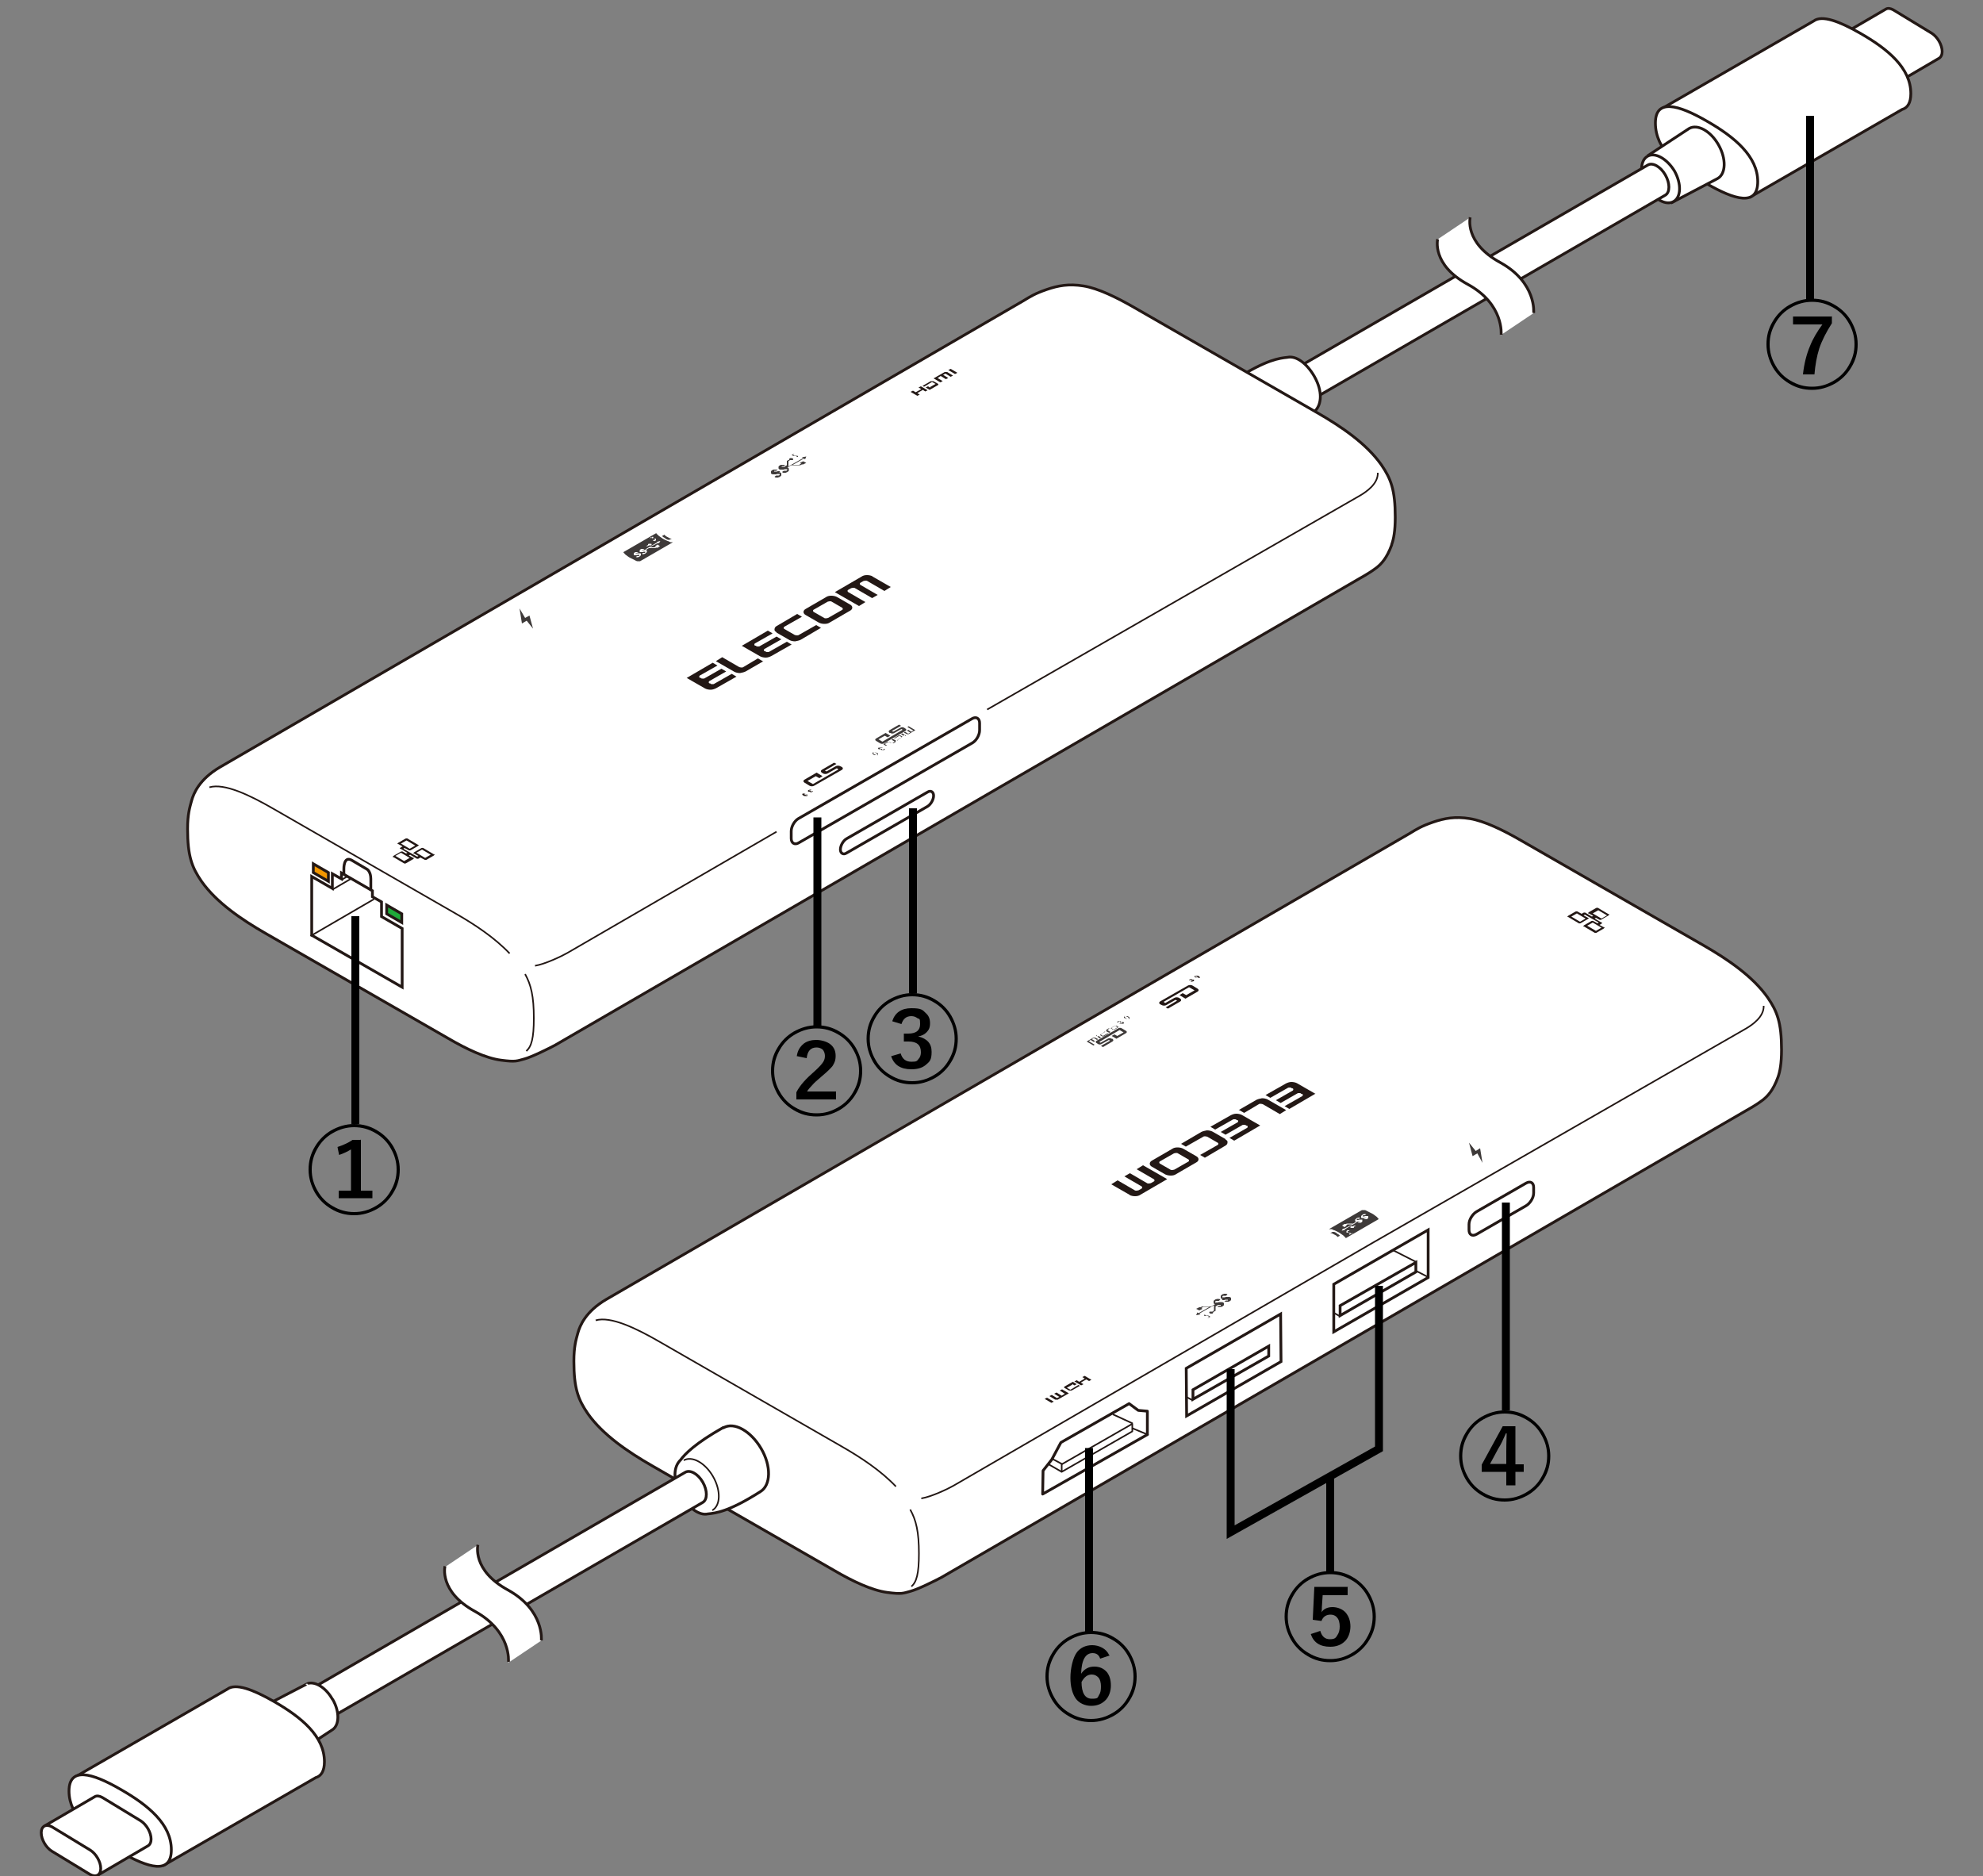 <?xml version="1.0" encoding="UTF-8"?>
<svg xmlns="http://www.w3.org/2000/svg" version="1.1" viewBox="0 0 500 473">
  <rect x="0" y="0" width="500" height="473" fill="#808080" stroke="none"/>
  <!-- Generator: Adobe Illustrator 29.1.0, SVG Export Plug-In . SVG Version: 2.1.0 Build 142)  -->
  <g id="_レイヤー_4" data-name="レイヤー_4">
    <g>
      <g>
        <g>
          <g>
            <path d="M475.9,22.3l13-7.6c.5-.3.8-.9.8-1.7h0c0-1.7-1.2-3.7-2.6-4.6l-9.7-5.9c-.7-.4-1.4-.5-1.9-.2l-12.7,7.4" fill="#fff" stroke="#231815" stroke-width=".7"/>
            <path d="M477,20.4c0-1.7-1.2-3.7-2.6-4.6l-9.7-5.9c-1.5-.8-2.7-.2-2.7,1.5h0c0,1.7,1.2,3.7,2.6,4.6l9.7,5.9c1.5.8,2.7.2,2.7-1.5h0Z" fill="#fff" stroke="#231815" stroke-width=".7"/>
          </g>
          <g>
            <path d="M441.1,49.8l38.5-22.2c1.4-.4,2.2-1.7,2.2-4,0-6.4-5.7-11.2-12.9-15.3-5.1-2.9-9.5-4.6-11.6-3l-38.3,22.1" fill="#fff" stroke="#231815" stroke-miterlimit="10" stroke-width=".7"/>
            <path d="M430.3,46.3c7.1,4.1,12.9,5.8,12.9-.5s-5.7-11.2-12.9-15.3c-7.1-4.1-12.9-5.7-12.9.5,0,6.7,5.7,11.2,12.9,15.3Z" fill="#fff" stroke="#231815" stroke-miterlimit="10" stroke-width=".7"/>
          </g>
          <g>
            <path d="M421.3,51.2l11.8-6.2c2.1-1.2,2.2-5,.2-8.5-2-3.5-5.3-5.3-7.4-4.1l-10.5,6.9" fill="#fff" stroke="#231815" stroke-linejoin="round" stroke-width=".7"/>
            <path d="M415.2,47.1c-1.8-3.1-1.7-6.6.2-7.7,1.9-1.1,4.9.6,6.8,3.7,1.8,3.2,1.7,6.6-.2,7.7-1.9,1.1-4.9-.5-6.8-3.7Z" fill="#fff" stroke="#231815" stroke-linejoin="round" stroke-width=".7"/>
          </g>
          <path d="M292.2,112.9l123.3-71.3c1.2-.7,3.2.4,4.4,2.5,1.2,2.1,1.2,4.4,0,5.1l-123.2,71.3" fill="#fff" stroke="#231815" stroke-linejoin="round" stroke-width=".7"/>
          <path d="M320.7,111.8c-2.7,1.6-6.9-.8-9.5-5.2-2.6-4.4-2.5-9.3.2-10.9,8-5.1,11.3-5.4,13.2-5.6,2.2-.5,4.9,1.5,6.8,4.8,2.1,3.7,1.9,7.1.1,8.8-1.1,1.5-3.7,4.2-10.8,8.2Z" fill="#fff" stroke="#231815" stroke-linejoin="round" stroke-width=".7"/>
        </g>
        <path d="M350.9,137.3c.5-1.4.9-3.4.9-6.9h0c0-6.9-1.1-9.7-3.5-13.2-3.8-5.4-10.2-9.7-16.1-13.1l-46.1-26.5c-4.5-2.6-9.2-4.9-12.9-5.5s-6.4-.1-9.3.9-4,1.7-5.8,2.8L55.5,193.4c-5.3,3.1-6.7,6.7-7.2,8.5s-1,3.5-1,7.1h0c0,6.9,1.1,9.7,3.5,13.2,3.8,5.4,10.2,9.7,16.1,13.1l46.1,26.5c4.6,2.7,9.5,5,13.3,5.5s4,.2,5.9-.3,6.3-2.7,7.8-3.5l202.9-117.7c.9-.5,2.8-1.6,4.1-2.6s2.7-2.5,3.9-5.8Z" fill="#fff" stroke="#231815" stroke-width=".7"/>
        <g>
          <path d="M386.6,79s.7-7.6-8.4-12.7c-9.2-5.1-7.6-11.4-7.6-11.4l-8.2,5.5s-1.6,6.4,7.6,11.4c9.2,5.1,8.4,12.7,8.4,12.7l8.2-5.5Z" fill="#fff"/>
          <path d="M362.5,60.3s-1.6,6.4,7.6,11.4,8.4,12.7,8.4,12.7" fill="none" stroke="#231815" stroke-width=".7"/>
          <path d="M370.7,54.8s-1.6,6.4,7.6,11.4c9.2,5.1,8.4,12.7,8.4,12.7" fill="none" stroke="#231815" stroke-width=".7"/>
        </g>
        <path d="M245.2,187.3l-43.8,25.2c-1,.6-1.9.1-1.9-1.1v-1.8c0-1.2.8-2.6,1.8-3.2l43.8-25.2c1-.6,1.9-.1,1.9,1.1v1.8c0,1.2-.8,2.6-1.8,3.2Z" fill="none" stroke="#231815" stroke-miterlimit="10" stroke-width=".7"/>
        <path d="M233.9,203.3l-20.5,11.8c-.8.5-1.5,0-1.5-.9h0c0-1,.7-2.2,1.5-2.7l20.5-11.8c.8-.5,1.5,0,1.5.9h0c0,1-.7,2.2-1.5,2.7Z" fill="none" stroke="#231815" stroke-width=".7"/>
        <path d="M248.9,178.9l94.1-54c1.5-.9,4.5-2.9,4.4-5.7" fill="none" stroke="#231815" stroke-width=".4"/>
        <path d="M134.9,243.5c2.5-.4,6.7-2.4,8.1-3.2l52.8-30.6" fill="none" stroke="#231815" stroke-width=".4"/>
        <g>
          <path d="M103.3,214l1.4-.8-2.2-1.3-1.4.8,2.2,1.3ZM107.2,216.3l1.4-.8-2.2-1.3-1.4.8,2.2,1.3ZM101.9,217.1l1.4-.8-2.2-1.3-1.4.8,2.2,1.3ZM102.4,215.2l.3-.2-1.7-1h-.2c0-.1.2-.3.2-.3l.5-.3-1.1-.6h-.2c0-.1.2-.3.2-.3l1.9-1.1h.2c0-.1.2,0,.2,0l2.7,1.6h.2c0,.1-.2.3-.2.3l-1.9,1.1h-.2c0,.1-.2,0-.2,0l-1.1-.6-.3.2,3.5,2,.3-.2-1.1-.6h-.2c0-.1.2-.3.2-.3l1.9-1.1h.2c0-.1.2,0,.2,0l2.7,1.6h.2c0,.1-.2.3-.2.3l-1.9,1.1h-.2c0,.1-.2,0-.2,0l-1.1-.6-.5.3h-.2c0,.1-.2,0-.2,0l-1.7-1-.3.2,1.1.6h.2c0,.1-.2.3-.2.3l-1.9,1.1h-.2c0,.1-.2,0-.2,0l-2.7-1.6h-.2c0-.1.2-.3.2-.3l1.9-1.1h.2c0-.1.2,0,.2,0l1.1.6Z" fill="#231815"/>
          <g>
            <path d="M157.2,139.2l8.3-4.8s0,0,0,0c0,0,0,0,0,0,0,0,0,0,0,0,0,0,0,0,0,.1,0,0,.1.2.2.2.1.1.3.3.4.4.3.2.7.5,1,.7s.8.4,1.2.6c.2,0,.5.2.7.3.1,0,.2,0,.4,0,0,0,.1,0,.2,0,0,0,0,0,.1,0,0,0,0,0,0,0,0,0,0,0,0,0l-8.3,4.8s0,0,0,0c0,0,0,0,0,0,0,0,0,0-.1,0,0,0-.1,0-.2,0-.1,0-.3,0-.4,0-.2,0-.5-.2-.7-.3-.4-.2-.8-.4-1.2-.6s-.7-.5-1-.7c-.2-.1-.3-.3-.4-.4,0,0-.1-.1-.2-.2,0,0,0,0,0-.1,0,0,0,0,0,0,0,0,0,0,0,0,0,0,0,0,0,0M162.9,137.7v.7s2.9-1.7,2.9-1.7h-.2c0-.1.9-.3.9-.3l-.3.5h-.2c0-.1-2.2,1.1-2.2,1.1h1.2s0,0,0,0c0,0,0,0,0,0,0,0,0,0,0,0l.4-.2h-.2c0-.1.6-.5.6-.5l.6.4-.6.4h-.2c0-.1-.4.1-.4.1,0,0,0,0,0,0,0,0,0,0,0,0,0,0,0,0-.1,0,0,0,0,0-.1,0h-1.4s0,0,0,0c0,0,0,0,0,0l-.8.5s0,0,0,0,0,0,0,0c0,0,0,0,0,0,0,0,.1,0,.2,0,0,0,0,0,.1.1,0,0,0,.1,0,.2,0,0,0,.1,0,.2,0,0-.1.1-.2.2,0,0-.2.1-.2.2,0,0-.2,0-.3.1,0,0-.2,0-.2,0,0,0-.2,0-.2,0h0c0,0-.1,0-.2-.1h0s0,0,0,0h0s0,0,0,0l.4-.2s0,0,0,0c0,0,0,0,0,0,0,0,0,0,0,0,0,0,0,0,.1,0,0,0,0,0,.1,0,0,0,.1,0,.1,0,0,0,.1,0,.2-.1,0,0,0,0,0-.1,0,0,0,0,0-.1,0,0,0,0,0,0,0,0,0,0,0,0,0,0,0,0-.1,0,0,0-.1,0-.2,0,0,0-.2,0-.3.1,0,0-.2,0-.3,0,0,0-.2,0-.3,0,0,0-.2,0-.2,0,0,0,0,0,0,0,0,0,0-.1,0-.2,0,0,0-.1,0-.2,0,0,0,0,0-.1,0,0,0,0,.1-.1,0,0,.2-.2.4-.2,0,0,0,0,.1,0,0,0,.1,0,.2,0,0,0,.1,0,.2,0,0,0,0,0,.1,0,0,0,0,0,.1,0h0s0,0,0,0h0s0,0,0,0l-.3.2h0s0,0,0,0c0,0,0,0,0,0,0,0,0,0,0,0,0,0,0,0,0,0,0,0,0,0-.1,0,0,0,0,0-.1,0,0,0-.1,0-.1,0,0,0,0,0,0,0,0,0,0,0,0,0,0,0,0,0,0,.1,0,0,0,0,0,0,0,0,0,0,0,0,0,0,.1,0,.2,0,0,0,.1,0,.2,0h.1c0,0,0,0,.1,0h0s0,0,0,0l.4-.2s0,0,0,0c0,0,0,0,0,0v-.8s0,0,0,0c0,0,0,0,0,0,0,0,0,0,0,0l.5-.3c0,0,0-.1,0-.2,0,0,.1-.1.2-.1,0,0,.2,0,.3,0,.1,0,.2,0,.3,0,0,0,.1,0,.1.2,0,0,0,.1-.1.2,0,0,0,0-.1,0,0,0,0,0-.1,0-.1,0-.2,0-.3,0l-.4.2s0,0,0,0c0,0,0,0,0,0,0,0,0,0,0,0M161.1,139.5c0,0,.1,0,.2,0,0,0,.1,0,.2,0,0,0,0,0,.1.1,0,0,0,.1,0,.2,0,0,0,.1,0,.2,0,0-.1.1-.2.2,0,0-.2.1-.2.2,0,0-.2,0-.3.1,0,0-.2,0-.2,0,0,0-.2,0-.2,0h0c0,0-.1-.1-.2-.1h0s0,0,0,0h0s0,0,0,0l.4-.2s0,0,0,0c0,0,0,0,0,0,0,0,0,0,0,0,0,0,0,0,.1,0,0,0,0,0,.1,0,0,0,.1,0,.1,0,0,0,.1,0,.2-.1,0,0,0,0,0-.1,0,0,0,0,0-.1,0,0,0,0,0,0,0,0,0,0,0,0,0,0,0,0-.1,0,0,0-.1,0-.2,0,0,0-.2,0-.3.1,0,0-.2,0-.3,0,0,0-.2,0-.3,0,0,0-.1,0-.2,0,0,0,0,0,0,0,0,0,0-.1,0-.2,0,0,0-.1,0-.2,0,0,0,0,0-.1,0,0,0,0,.1-.1,0,0,.2-.2.4-.2,0,0,0,0,.1,0,0,0,.1,0,.2,0,0,0,.1,0,.2,0,0,0,0,0,.1,0,0,0,0,0,.1,0h0s0,0,0,0h0s0,0,0,0l-.4.2h0s0,0,0,0c0,0,0,0,0,0,0,0,0,0,0,0,0,0,0,0,0,0,0,0,0,0-.1,0,0,0,0,0-.1,0,0,0-.1,0-.1,0,0,0,0,0,0,0,0,0,0,0,0,0,0,0,0,0,0,.1,0,0,0,0,0,0,0,0,0,0,0,0,0,0,.1,0,.2,0,0,0,.1,0,.2,0,0,0,.1,0,.2,0,0,0,.2,0,.3,0,0,0,.2,0,.2,0M169.4,135.8s0,0,0,0h0s0,0,0,0l-.6.3h0s0,0,0,0c0,0,0,0,0,0,0,0,0,0-.1,0,0,0-.1,0-.2,0-.1,0-.2,0-.3-.1-.2,0-.4-.2-.5-.3s-.3-.2-.5-.3c0,0-.1-.1-.2-.2,0,0,0,0,0-.1,0,0,0,0,0,0,0,0,0,0,0,0h0s0,0,0,0l.6-.3h0s0,0,0,0c0,0,0,0,0,0,0,0,0,0,0,0,0,0,0,0,0,.1,0,0,.1.1.2.2.1.1.3.2.5.3s.4.2.5.3c0,0,.2,0,.3.1,0,0,.1,0,.2,0,0,0,0,0,.1,0" fill="#3e3a39" fill-rule="evenodd"/>
            <path d="M241.4,94l-.6.3-1.7-1,.6-.3,1.7,1ZM238.6,94.1l-.8.4,1.3.8-.6.3-1.3-.8-.8.5,1.3.8-.6.3-1.7-1,2.8-1.6c0,0,.1,0,.2,0,0,0,.2,0,.2,0,.2,0,.3,0,.4.1l1.3.8-.6.3-1.3-.8ZM230.9,98.9l1.4-.8-.7-.4.6-.3,1.7,1-.6.3-.6-.4-1.4.8.6.4-.6.3-1.7-1,.6-.3.7.4ZM234.5,97.6l1.4-.8-.9-.5-2,1.2-.4-.2,2.1-1.2c0,0,.1,0,.2,0,0,0,.2,0,.2,0,.2,0,.3,0,.4.1l.9.5c.1,0,.2.2.2.2,0,0,0,0,0,.1,0,0,0,0-.1.1l-2.1,1.2-1-.6.6-.3.6.4Z" fill="#231815" fill-rule="evenodd"/>
            <path d="M163.8,135.8l.8-.5.2.2-.5.3h.2c0,.1,0,.1,0,.1,0,0,0,0,0,0,.1,0,.3-.1.4-.1.1,0,.3,0,.4,0s.1,0,.1.1c0,0,0,0,0,.1,0,0,0,.1,0,.2,0,0-.1.1-.2.2s-.1,0-.2,0c0,0-.1,0-.2,0l-.2-.2c0,0,.1,0,.2,0,0,0,.1,0,.2,0,0,0,.1,0,.1-.2,0,0,0,0,0-.1s-.1,0-.2,0c0,0-.2,0-.2,0s0,0,0,0c0,0,0,0-.1,0l-.5-.5Z" fill="#fff"/>
            <path d="M196.5,119.1c0,0,.2,0,.2,0,0,0,.1,0,.2.1,0,0,.1.1.1.2,0,0,0,.2,0,.3,0,0,0,.2,0,.2,0,0-.1.1-.2.2,0,0-.2.1-.3.2-.1,0-.2,0-.3.1,0,0-.2,0-.3,0-.1,0-.2,0-.3,0h0c-.1,0-.2-.1-.3-.2h0s0,0,0,0h0s0,0,0,0l.4-.3s0,0,0,0c0,0,0,0,0,0,0,0,0,0,0,0,0,0,0,0,.2,0,0,0,.1,0,.2,0,0,0,.1,0,.2,0,0,0,.2,0,.2-.1,0,0,0,0,.1-.1,0,0,0,0,0-.1,0,0,0,0,0-.1,0,0,0,0-.1,0,0,0-.1,0-.2,0,0,0-.2,0-.2,0-.1,0-.2,0-.4.1-.1,0-.2,0-.4,0-.1,0-.2,0-.4,0-.1,0-.2,0-.3-.1,0,0,0,0-.1,0,0,0,0-.1-.1-.2,0,0,0-.1,0-.2,0,0,0-.1,0-.2,0,0,0-.1.1-.2.1-.1.3-.2.5-.3,0,0,.1,0,.2,0,0,0,.1,0,.2,0,0,0,.2,0,.3,0,0,0,.1,0,.2,0,0,0,.1,0,.2,0h0s0,0,0,0h0s0,0,0,0l-.4.3h0s0,0,0,0c0,0,0,0,0,0,0,0,0,0,0,0,0,0,0,0,0,0,0,0,0,0-.1,0,0,0-.1,0-.2,0,0,0-.1,0-.2,0,0,0,0,0,0,0,0,0,0,0,0,0,0,0,0,.1,0,.2,0,0,0,0,0,0,0,0,0,0,.1,0,0,0,.1,0,.2,0,0,0,.2,0,.3,0,0,0,.2,0,.3-.1.1,0,.2,0,.3,0,0,0,.2,0,.3,0M198.8,116.8v.8s3.7-2.1,3.7-2.1l-.3-.2,1.1-.2-.3.7-.3-.2-2.8,1.6h1.5s0,0,.1,0c0,0,0,0,0,0,0,0,0,0,0,0l.5-.3-.3-.2.8-.4.8.4-.8.4h-.2c0-.1-.5.2-.5.2,0,0,0,0,0,0,0,0,0,0-.1,0,0,0,0,0-.1,0,0,0-.1,0-.2,0h-1.8s0,0-.1,0c0,0,0,0,0,0l-1,.6s0,0,0,0c0,0,0,0,0,0,0,0,0,0,.1,0,.1,0,.1,0,.2.1,0,0,.1.1.1.2,0,0,0,.2,0,.3,0,0,0,.2,0,.2,0,0-.1.1-.2.2,0,0-.2.1-.3.2-.1,0-.2,0-.3.1,0,0-.2,0-.3,0-.1,0-.2,0-.3,0h0c-.1,0-.2-.1-.3-.2h0s0,0,0,0h0s0,0,0,0l.4-.3s0,0,0,0c0,0,0,0,0,0,0,0,0,0,0,0,0,0,0,0,.2,0,0,0,.1,0,.2,0,0,0,.1,0,.2,0,0,0,.2,0,.2-.1,0,0,0,0,.1-.1,0,0,0,0,0-.1,0,0,0,0,0-.1,0,0,0,0-.1,0,0,0-.1,0-.2,0,0,0-.2,0-.2,0-.1,0-.2,0-.4.1-.1,0-.2,0-.4,0-.1,0-.2,0-.4,0-.1,0-.2,0-.3-.1,0,0,0,0-.1,0,0,0,0-.1-.1-.2,0,0,0-.1,0-.2,0,0,0-.1,0-.2,0,0,0-.1.1-.2.1-.1.3-.2.5-.3,0,0,.1,0,.2,0,0,0,.1,0,.2,0,0,0,.2,0,.3,0,0,0,.1,0,.2,0,0,0,.1,0,.2,0h0s0,0,0,0h0s0,0,0,0l-.4.3h0s0,0,0,0c0,0,0,0,0,0,0,0,0,0,0,0,0,0,0,0,0,0,0,0,0,0-.1,0,0,0-.1,0-.2,0,0,0-.1,0-.2,0,0,0,0,0,0,0,0,0,0,0,0,0,0,0,0,.1,0,.2,0,0,0,0,0,0,0,0,0,0,.1,0,0,0,.1,0,.2,0,0,0,.2,0,.3,0h.1c0,0,0,0,.1-.1h0s0,0,0,0l.5-.3s0,0,0,0c0,0,0,0,0,0v-1s0,0,0-.1c0,0,0,0,0,0,0,0,0,0,0,0l.6-.3c0,0,0-.1,0-.2,0,0,.1-.1.2-.2.1,0,.2,0,.4,0,.1,0,.2,0,.3.1,0,0,.1.1.1.2,0,0,0,.1-.1.2,0,0,0,0-.1,0,0,0-.1,0-.2,0-.1,0-.2,0-.4,0l-.4.3s0,0,0,0c0,0,0,0,0,0,0,0,0,0,0,.1M200,114.7l.2.2s0,0,0,0c0,0,0,0,0,0s.1,0,.2,0c0,0,.1,0,.2,0,.2,0,.3,0,.4,0s.2.1.2.2c0,0,0,0,0,.1,0,0,0,0,0,0,0,0,0,0,0,0,0,0-.1,0-.2,0,0,0-.1,0-.2,0-.1,0-.2,0-.3,0h.1c0,0,.1,0,.2,0,0,0,0,0,.1,0,0,0,0,0,0,0s0,0,0,0c0,0,0,0,0,0,0,0,0-.1-.1-.2s-.1,0-.3,0c0,0,0,0-.1,0,0,0,0,0-.1,0s0,0,0,0c0,0,0,0,0,0,0,0,0,0,0,0h-.2c0,0-.5-.3-.5-.3l.6-.3h.1c0,0-.4.3-.4.3Z" fill="#3e3a39" fill-rule="evenodd"/>
            <polygon points="132.4 155.8 133.5 155.2 134.4 158.5 132.8 156.5 131.6 157.2 131 153.4 132.4 155.8" fill="#3e3a39" fill-rule="evenodd"/>
          </g>
          <path d="M221,189.9c-.2-.1-.4-.2-.5-.2-.1,0-.2,0-.3,0s0,0,0,.2c0,0,.1.2.3.3s.4.2.5.2c.1,0,.2,0,.3,0s0,0,0-.1c0,0-.1-.2-.3-.3M221.1,189.8c.1,0,.2.2.3.2,0,0,0,.1,0,.2,0,0,0,.1-.1.2s-.1,0-.2,0c0,0-.2,0-.2,0,0,0-.2,0-.3,0,0,0-.2,0-.3-.1s-.2-.2-.3-.2c0,0,0-.1,0-.2,0,0,0-.1.1-.2s.2,0,.4,0c.2,0,.4,0,.6.2M221.2,189.1s0,0,0,0c0,0,0,0,0,0s0,0,0,0c0,0,0,0,0,0s0,0,0,0c0,0,0,0,0,0s0,0,0,0c0,0,0,0,0,0M222.6,188.6h-.1c-.1,0-.2,0-.3,0,0,0-.1,0-.2,0s-.1,0-.1.1c0,0,0,.1.1.1s.1,0,.2,0c0,0,.2,0,.2,0s0,0,0,0h.1c0,0,0,0,0,0,0,0-.1,0-.1.1,0,0,0,0,0,.1s.1,0,.2,0c0,0,.1,0,.2,0s0,0,0-.1c0,0,0,0,0-.1h.2c0,0,.1,0,.1.1,0,0,0,.1-.2.2s-.1,0-.2,0c0,0-.2,0-.2,0s-.1,0-.2,0,0,0-.1-.1c0,0,0,0,0-.1,0,0-.2,0-.3,0,0,0-.2,0-.3,0s-.2-.1-.2-.2c0,0,0-.2.2-.2s.2,0,.4,0c.1,0,.3,0,.4,0M223.3,187.3l-.5.3s0,0,0,0c0,0,0,0,0,0,0,0,0,0,0,.1l.5.3c0,0,.1,0,.2,0,0,0,0,0,.1,0,0,0,0,0,.1,0l.5-.3.5-.3s0,0,0,0c0,0,0,0,0,0,0,0,0,0,0-.1l-.5-.3c0,0-.1,0-.2,0,0,0,0,0-.1,0,0,0,0,0-.1,0l-.5.3ZM223.7,188l-.6-.4.5-.3.5-.3.6.4-.5.3-.5.3ZM225.9,186.7l-.8-.4-.3.2.8.5-.6.4h.2c0,.1.6-.3.6-.3h0c0,0,0,0,0,0,0,0,0,0,0,0,0,0,0,0,0-.1M226.4,186.7h-.2c0-.1,1.2-.8,1.2-.8l-.6-.4-1.2.7h-.2c0-.1,1.2-.8,1.2-.8,0,0,0,0,.1,0,0,0,0,0,.1,0,0,0,.2,0,.2,0l.5.3c0,0,0,0,0,.1,0,0,0,0,0,0,0,0,0,0,0,0l-1.2.7ZM227.5,184.9l-.3.2.6.4.3-.2-.6-.4ZM228.2,185.6l.3-.2h-.2c0-.1-.3,0-.3,0h.2ZM230.8,184.1l-1.7-1-.3.2,1.5.9-.5.3-.8-.5-.3.2.8.5-.5.3-.8-.5-.3.2.8.4c0,0,.1,0,.2,0,0,0,0,0,.1,0,0,0,0,0,.1,0l1.7-1ZM224.9,184.3l.3.2,1.8-1c.3-.2.7-.2,1,0l.3.2c.3.2.3.4,0,.6l-5.4,3.1c-.3.2-.7.2-1,0l-1-.6c-.3-.2-.3-.4,0-.6l2.4-1.4,1.2.7-.7.4-.7-.4-1.6.9,1,.6,5.1-3-.3-.2-1.8,1c-.3.2-.7.2-1,0h-.2c-.3-.3-.3-.5,0-.7l2.4-1.4.5.3-2.3,1.3Z" fill="#3e3a39" fill-rule="evenodd"/>
          <path d="M204.8,197.8l6.6-3.8-.4-.3-2.3,1.3c-.3.2-.9.2-1.2,0l-.3-.2c-.3-.2-.3-.5,0-.7l3.1-1.8.6.3-2.9,1.7.4.2,2.3-1.3c.3-.2.9-.2,1.2,0l.4.2c.3.2.3.5,0,.7l-7,4c-.3.2-.9.2-1.2,0l-1.3-.8c-.3-.2-.3-.5,0-.7l3.1-1.8,1.5.9-.8.5-.9-.5-2.1,1.2,1.4.8ZM203.2,200.2c-.2,0-.3-.2-.4-.2,0,0-.2,0-.2,0s0,0,0,.1c0,0,.1.1.3.2s.3.2.4.2c0,0,.2,0,.2,0s0,0,0-.1c0,0-.1-.1-.3-.2M203.3,200.2c.1,0,.2.1.3.2,0,0,0,.1,0,.2,0,0,0,.1-.1.1s-.1,0-.2,0c0,0-.1,0-.2,0,0,0-.1,0-.2,0,0,0-.2,0-.3-.1s-.2-.1-.3-.2c0,0,0-.1,0-.2,0,0,0-.1.1-.1s.2,0,.3,0c.2,0,.3,0,.5.2M203.4,199.5s0,0,0,0c0,0,0,0,0,0s0,0,0,0c0,0,0,0,0,0s0,0,0,0c0,0,0,0,0,0s0,0,0,0c0,0,0,0,0,0M204.6,199.1h-.1c0,0-.2,0-.2,0s-.1,0-.2,0,0,0,0,.1c0,0,0,0,0,.1s.1,0,.2,0c0,0,.1,0,.2,0s0,0,0,0h0c0,0,0,0,0,0,0,0,0,0-.1.1,0,0,0,0,0,.1s.1,0,.2,0c0,0,.1,0,.2,0s0,0,0,0c0,0,0,0,0-.1h.1c0,0,.1,0,0,.1,0,0,0,.1-.1.2s-.1,0-.2,0c0,0-.1,0-.2,0,0,0-.1,0-.2,0s0,0,0,0c0,0,0,0,0-.1,0,0-.2,0-.2,0,0,0-.2,0-.2,0s-.1-.1-.1-.2c0,0,0-.1.2-.2s.2,0,.3,0c.1,0,.2,0,.3,0" fill="#231815"/>
        </g>
        <g>
          <path d="M209.6,150.2c-.5,0-1,.1-1.4.4l-5,2.9c-.4.2-.6.5-.6.8,0,.3.2.6.6.8l3.3,1.9c.4.2.9.3,1.4.3.5,0,1-.1,1.4-.4l5-2.9c.4-.2.6-.5.6-.8,0-.3-.2-.6-.6-.8l-3.3-1.9c-.4-.2-.9-.3-1.4-.3M212.3,153.2c.1,0,.2.2.2.3,0,.1,0,.2-.2.3l-3.5,2c-.1,0-.3.1-.5.1-.2,0-.4,0-.5-.1l-2.6-1.5c-.1,0-.2-.2-.2-.3,0-.1,0-.2.2-.3l3.5-2c.1,0,.3-.1.5-.1.2,0,.4,0,.5.1l2.6,1.5" fill="#231815"/>
          <path d="M220,145.3c-.4-.2-.9-.3-1.4-.3-.5,0-1,.1-1.4.4l-6.7,3.9,6.1,3.5,1.6-1-4.3-2.5c-.1,0-.2-.2-.2-.3,0-.1,0-.2.2-.3l.7-.4c.1,0,.3-.1.5-.1.2,0,.4,0,.5.1l4.3,2.5,1.4-.8-4.3-2.5c-.1,0-.2-.2-.2-.3,0-.1,0-.2.2-.3l.7-.4c.1,0,.3-.1.5-.1.2,0,.4,0,.5.1l4.3,2.5,1.6-1-4.7-2.7Z" fill="#231815"/>
          <path d="M195.8,159.4c-.4-.2-.6-.5-.5-.8,0-.3.2-.6.6-.8l5.1-3,1.2.7-4.4,2.5c-.1,0-.2.2-.2.3,0,.1,0,.2.2.3l2.6,1.5c.1,0,.3.1.5.1.2,0,.4,0,.5-.1l4.4-2.5,1.2.7-5.1,3c-.4.2-.9.3-1.4.4-.5,0-1-.1-1.4-.3l-3.3-1.9Z" fill="#231815"/>
          <path d="M192.5,166.7l-4.5,2.6c-.4.2-.9.3-1.4.4-.5,0-1-.1-1.4-.3l-4.7-2.7,1.6-1,4.3,2.5c.1,0,.3.1.5.1.2,0,.4,0,.5-.1l3.7-2.2,1.2.7Z" fill="#231815"/>
          <path d="M173.2,170.9l6.5-3.8,1.2.7-4.4,2.5c-.1,0-.2.2-.2.3,0,.1,0,.2.2.3h.2c.1.2.3.2.5.2.2,0,.4,0,.5-.1l4.2-2.4,1.2.7-4.2,2.4c-.1,0-.2.2-.2.3,0,.1,0,.2.2.3h.2c.1.2.3.2.5.2.2,0,.4,0,.5-.1l4.4-2.5,1.2.7-5.1,2.9c-.4.2-.9.4-1.4.4-.5,0-1-.1-1.4-.3l-4.7-2.7Z" fill="#231815"/>
          <path d="M187.1,162.8l6.5-3.8,1.2.7-4.4,2.5c-.1,0-.2.2-.2.3,0,.1,0,.2.2.3h.2c.1.2.3.2.5.2.2,0,.4,0,.5-.1l4.2-2.4,1.2.7-4.2,2.4c-.1,0-.2.2-.2.3,0,.1,0,.2.2.3h.2c.1.2.3.2.5.2.2,0,.4,0,.5-.1l4.4-2.5,1.2.7-5.1,2.9c-.4.2-.9.4-1.4.4-.5,0-1-.1-1.4-.3l-4.7-2.7Z" fill="#231815"/>
        </g>
        <polygon points="86.1 220.1 86.1 221.6 83.8 220.3 83.8 224 78.6 221 78.6 235.8 101.4 248.9 101.4 234.1 96.2 231.1 96.2 227.4 93.9 226.1 93.9 224.6 86.1 220.1" fill="none" stroke="#231815" stroke-miterlimit="10" stroke-width=".7"/>
        <polygon points="82.8 220 82.8 222.2 79 220 79 217.8 82.8 220" fill="#f29600" stroke="#231815" stroke-miterlimit="10" stroke-width=".7"/>
        <polygon points="101.3 230.4 101.3 232.6 97.5 230.4 97.5 228.2 101.3 230.4" fill="#1eaa39" stroke="#231815" stroke-miterlimit="10" stroke-width=".7"/>
        <path d="M132.4,245.6c1.5,2.7,2.2,5.6,2.2,11.1h0c0,5.1-.6,7.2-1.9,8.3" fill="none" stroke="#231815" stroke-width=".4"/>
        <path d="M52.8,198.5c3.8-1.1,10.2,2,16.1,5.4l46.1,26.5c4.7,2.7,9.7,6,13.5,10" fill="none" stroke="#231815" stroke-width=".4"/>
      </g>
      <line x1="78.3" y1="236" x2="94.3" y2="226.7" fill="none" stroke="#231815" stroke-width=".4"/>
      <line x1="83.8" y1="224.3" x2="88.6" y2="221.5" fill="none" stroke="#231815" stroke-width=".4"/>
      <line x1="86.2" y1="221.8" x2="87.5" y2="221" fill="none" stroke="#231815" stroke-width=".4"/>
      <path d="M86.7,220.5v-1.4s-.1-3.4,2-2.2l3.9,2.3s.9.6.9,2.4v2.9" fill="none" stroke="#231815" stroke-width=".7"/>
    </g>
  </g>
  <g id="_レイヤー_1" data-name="レイヤー_1">
    <g>
      <g>
        <path d="M448.3,271.6c.5-1.4.9-3.4.9-6.9h0c0-6.9-1.1-9.7-3.5-13.2-3.8-5.4-10.2-9.7-16.1-13.1l-46.1-26.5c-4.5-2.6-9.2-4.9-12.9-5.5s-6.4-.1-9.3.9-4,1.7-5.8,2.8l-202.6,117.5c-5.3,3.1-6.7,6.7-7.2,8.5s-1,3.5-1,7.1h0c0,6.9,1.1,9.7,3.5,13.2,3.8,5.4,10.2,9.7,16.1,13.1l46.1,26.5c4.6,2.7,9.5,5,13.3,5.5s4,.2,5.9-.3,6.3-2.7,7.8-3.5l202.9-117.7c.9-.5,2.8-1.6,4.1-2.6s2.7-2.5,3.9-5.8Z" fill="#fff" stroke="#231815" stroke-width=".7"/>
        <path d="M232.3,377.8c2.5-.4,6.7-2.4,8.1-3.2l52.8-30.6,53-30.7,94.1-54c1.5-.9,4.5-2.9,4.4-5.7" fill="none" stroke="#231815" stroke-width=".4"/>
        <path d="M150.2,332.9c3.8-1.1,10.2,2,16.1,5.4l46.1,26.5c4.7,2.7,9.7,6,13.5,10" fill="none" stroke="#231815" stroke-width=".4"/>
      </g>
      <g>
        <path d="M182.4,360c2.7-1.6,6.9.8,9.5,5.2,2.6,4.4,2.5,9.3-.2,10.9-8,5.1-11.3,5.4-13.2,5.6-2.2.5-4.9-1.5-6.8-4.8-2.1-3.7-1.9-7.1-.1-8.8,1.1-1.5,3.7-4.2,10.8-8.2Z" fill="#fff" stroke="#231815" stroke-linejoin="round" stroke-width=".7"/>
        <path d="M172.4,368.2c2.1-1.2,5.4.6,7.4,4.1,2,3.5,1.9,7.3-.2,8.5" fill="none" stroke="#231815" stroke-linejoin="round" stroke-width=".4"/>
        <path d="M49.5,442.6l123.3-71.4c1.2-.7,3.2.4,4.4,2.5,1.2,2.1,1.2,4.4,0,5.1l-123.2,71.3" fill="#fff" stroke="#231815" stroke-linejoin="round" stroke-width=".7"/>
      </g>
      <g>
        <path d="M136.4,413.7s.7-7.6-8.4-12.7c-9.2-5.1-7.6-11.4-7.6-11.4l-8.2,5.5s-1.6,6.4,7.6,11.4c9.2,5.1,8.4,12.7,8.4,12.7l8.2-5.5Z" fill="#fff"/>
        <path d="M112.2,394.9s-1.6,6.4,7.6,11.4c9.2,5.1,8.4,12.7,8.4,12.7" fill="none" stroke="#231815" stroke-width=".7"/>
        <path d="M120.5,389.5s-1.6,6.4,7.6,11.4c9.2,5.1,8.4,12.7,8.4,12.7" fill="none" stroke="#231815" stroke-width=".7"/>
      </g>
      <path d="M370.4,310.1c0,1.2.8,1.7,1.9,1.1l12.5-7.2c1-.6,1.9-2,1.9-3.2v-1.4c0-1.2-.8-1.7-1.9-1.1l-12.5,7.2c-1,.6-1.9,2-1.9,3.2v1.4Z" fill="none" stroke="#231815" stroke-width=".7"/>
      <g>
        <path d="M401.6,232.6l-1.4.8,2.2,1.3,1.4-.8-2.2-1.3ZM397.6,230.3l-1.4.8,2.2,1.3,1.4-.8-2.2-1.3ZM403,229.5l-1.4.8,2.2,1.3,1.4-.8-2.2-1.3ZM402.4,231.4l-.3.2,1.7,1h.2c0,.1-.2.3-.2.3l-.5.3,1.1.6h.2c0,.1-.2.3-.2.3l-1.9,1.1h-.2c0,.1-.2,0-.2,0l-2.7-1.6h-.2c0-.1.2-.3.2-.3l1.9-1.1h.2c0-.1.2,0,.2,0l1.1.6.3-.2-3.5-2-.3.2,1.1.6h.2c0,.1-.2.3-.2.3l-1.9,1.1h-.2c0,.1-.2,0-.2,0l-2.7-1.6h-.2c0-.1.2-.3.2-.3l1.9-1.1h.2c0-.1.2,0,.2,0l1.1.6.5-.3h.2c0-.1.2,0,.2,0l1.7,1,.3-.2-1.1-.6h-.2c0-.1.2-.3.2-.3l1.9-1.1h.2c0-.1.2,0,.2,0l2.7,1.6h.2c0,.1-.2.3-.2.3l-1.9,1.1h-.2c0,.1-.2,0-.2,0l-1.1-.6Z" fill="#231815"/>
        <g>
          <path d="M347.6,307.4l-8.3,4.8s0,0,0,0c0,0,0,0,0,0,0,0,0,0,0,0,0,0,0,0,0-.1,0,0-.1-.2-.2-.2-.1-.1-.3-.3-.4-.4-.3-.2-.7-.5-1-.7s-.8-.4-1.2-.6c-.2,0-.5-.2-.7-.3-.1,0-.2,0-.4,0,0,0-.1,0-.2,0,0,0,0,0-.1,0,0,0,0,0,0,0,0,0,0,0,0,0l8.3-4.8s0,0,0,0c0,0,0,0,0,0,0,0,0,0,.1,0,0,0,.1,0,.2,0,.1,0,.3,0,.4,0,.2,0,.5.2.7.3.4.2.8.4,1.2.6s.7.5,1,.7c.2.1.3.3.4.4,0,0,.1.1.2.2,0,0,0,0,0,.1,0,0,0,0,0,0,0,0,0,0,0,0,0,0,0,0,0,0M341.9,309v-.7s-2.9,1.7-2.9,1.7h.2c0,.1-.9.3-.9.3l.3-.5h.2c0,.1,2.2-1.1,2.2-1.1h-1.2s0,0,0,0c0,0,0,0,0,0,0,0,0,0,0,0l-.4.2h.2c0,.1-.6.5-.6.5l-.6-.4.6-.4h.2c0,.1.4-.1.4-.1,0,0,0,0,0,0,0,0,0,0,0,0,0,0,0,0,.1,0,0,0,0,0,.1,0h1.4s0,0,0,0c0,0,0,0,0,0l.8-.5s0,0,0,0,0,0,0,0c0,0,0,0,0,0,0,0-.1,0-.2,0,0,0,0,0-.1-.1,0,0,0-.1,0-.2,0,0,0-.1,0-.2,0,0,.1-.1.2-.2,0,0,.2-.1.2-.2,0,0,.2,0,.3-.1,0,0,.2,0,.2,0,0,0,.2,0,.2,0h0c0,0,.1,0,.2.1h0s0,0,0,0h0s0,0,0,0l-.4.2s0,0,0,0c0,0,0,0,0,0,0,0,0,0,0,0,0,0,0,0-.1,0,0,0,0,0-.1,0,0,0-.1,0-.1,0,0,0-.1,0-.2.1,0,0,0,0,0,.1,0,0,0,0,0,.1,0,0,0,0,0,0,0,0,0,0,0,0,0,0,0,0,.1,0,0,0,.1,0,.2,0,0,0,.2,0,.3-.1,0,0,.2,0,.3,0,0,0,.2,0,.3,0,0,0,.2,0,.2,0,0,0,0,0,0,0,0,0,0,.1,0,.2,0,0,0,.1,0,.2,0,0,0,0,0,.1,0,0,0,0-.1.1,0,0-.2.2-.4.2,0,0,0,0-.1,0,0,0-.1,0-.2,0,0,0-.1,0-.2,0,0,0,0,0-.1,0,0,0,0,0-.1,0h0s0,0,0,0h0s0,0,0,0l.3-.2h0s0,0,0,0c0,0,0,0,0,0,0,0,0,0,0,0,0,0,0,0,0,0,0,0,0,0,.1,0,0,0,0,0,.1,0,0,0,.1,0,.1,0,0,0,0,0,0,0,0,0,0,0,0,0,0,0,0,0,0-.1,0,0,0,0,0,0,0,0,0,0,0,0,0,0-.1,0-.2,0,0,0-.1,0-.2,0h-.1c0,0,0,0-.1,0h0s0,0,0,0l-.4.2s0,0,0,0c0,0,0,0,0,0v.8s0,0,0,0c0,0,0,0,0,0,0,0,0,0,0,0l-.5.3c0,0,0,.1,0,.2,0,0-.1.1-.2.1,0,0-.2,0-.3,0-.1,0-.2,0-.3,0,0,0-.1,0-.1-.2,0,0,0-.1.1-.2,0,0,0,0,.1,0,0,0,0,0,.1,0,.1,0,.2,0,.3,0l.4-.2s0,0,0,0c0,0,0,0,0,0,0,0,0,0,0,0M343.7,307.1c0,0-.1,0-.2,0,0,0-.1,0-.2,0,0,0,0,0-.1-.1,0,0,0-.1,0-.2,0,0,0-.1,0-.2,0,0,.1-.1.2-.2,0,0,.2-.1.2-.2,0,0,.2,0,.3-.1,0,0,.2,0,.2,0,0,0,.2,0,.2,0h0c0,0,.1.1.2.1h0s0,0,0,0h0s0,0,0,0l-.4.2s0,0,0,0c0,0,0,0,0,0,0,0,0,0,0,0,0,0,0,0-.1,0,0,0,0,0-.1,0,0,0-.1,0-.1,0,0,0-.1,0-.2.1,0,0,0,0,0,.1,0,0,0,0,0,.1,0,0,0,0,0,0,0,0,0,0,0,0,0,0,0,0,.1,0,0,0,.1,0,.2,0,0,0,.2,0,.3-.1,0,0,.2,0,.3,0,0,0,.2,0,.3,0,0,0,.1,0,.2,0,0,0,0,0,0,0,0,0,0,.1,0,.2,0,0,0,.1,0,.2,0,0,0,0,0,.1,0,0,0,0-.1.1,0,0-.2.2-.4.2,0,0,0,0-.1,0,0,0-.1,0-.2,0,0,0-.1,0-.2,0,0,0,0,0-.1,0,0,0,0,0-.1,0h0s0,0,0,0h0s0,0,0,0l.4-.2h0s0,0,0,0c0,0,0,0,0,0,0,0,0,0,0,0,0,0,0,0,0,0,0,0,0,0,.1,0,0,0,0,0,.1,0,0,0,.1,0,.1,0,0,0,0,0,0,0,0,0,0,0,0,0,0,0,0,0,0-.1,0,0,0,0,0,0,0,0,0,0,0,0,0,0-.1,0-.2,0,0,0-.1,0-.2,0,0,0-.1,0-.2,0,0,0-.2,0-.3,0,0,0-.2,0-.2,0M335.4,310.9s0,0,0,0h0s0,0,0,0l.6-.3h0s0,0,0,0c0,0,0,0,0,0,0,0,0,0,.1,0,0,0,.1,0,.2,0,.1,0,.2,0,.3.1.2,0,.4.2.5.3s.3.2.5.3c0,0,.1.1.2.2,0,0,0,0,0,.1,0,0,0,0,0,0,0,0,0,0,0,0h0s0,0,0,0l-.6.3h0s0,0,0,0c0,0,0,0,0,0,0,0,0,0,0,0,0,0,0,0,0-.1,0,0-.1-.1-.2-.2-.1-.1-.3-.2-.5-.3s-.4-.2-.5-.3c0,0-.2,0-.3-.1,0,0-.1,0-.2,0,0,0,0,0-.1,0" fill="#3e3a39" fill-rule="evenodd"/>
          <path d="M263.4,352.7l.6-.3,1.7,1-.6.3-1.7-1ZM266.3,352.6l.8-.4-1.3-.8.6-.3,1.3.8.8-.5-1.3-.8.6-.3,1.7,1-2.8,1.6c0,0-.1,0-.2,0,0,0-.2,0-.2,0-.2,0-.3,0-.4-.1l-1.3-.8.6-.3,1.3.8ZM273.9,347.8l-1.4.8.7.4-.6.3-1.7-1,.6-.3.6.4,1.4-.8-.6-.4.6-.3,1.7,1-.6.3-.7-.4ZM270.4,349.1l-1.4.8.9.5,2-1.2.4.2-2.1,1.2c0,0-.1,0-.2,0,0,0-.2,0-.2,0-.2,0-.3,0-.4-.1l-.9-.5c-.1,0-.2-.2-.2-.2,0,0,0,0,0-.1,0,0,0,0,.1-.1l2.1-1.2,1,.6-.6.3-.6-.4Z" fill="#231815" fill-rule="evenodd"/>
          <path d="M341.1,310.8l-.8.5-.2-.2.5-.3h-.2c0-.1,0-.1,0-.1,0,0,0,0,0,0-.1,0-.3.1-.4.1-.1,0-.3,0-.4,0s-.1,0-.1-.1c0,0,0,0,0-.1,0,0,0-.1,0-.2,0,0,.1-.1.2-.2s.1,0,.2,0c0,0,.1,0,.2,0l.2.2c0,0-.1,0-.2,0,0,0-.1,0-.2,0,0,0-.1,0-.1.2,0,0,0,0,0,.1s.1,0,.2,0c0,0,.2,0,.2,0s0,0,0,0c0,0,0,0,.1,0l.5.5Z" fill="#fff"/>
          <path d="M308.3,327.5c0,0-.2,0-.2,0,0,0-.1,0-.2-.1,0,0-.1-.1-.1-.2,0,0,0-.2,0-.3,0,0,0-.2,0-.2,0,0,.1-.1.2-.2,0,0,.2-.1.3-.2.1,0,.2,0,.3-.1,0,0,.2,0,.3,0,.1,0,.2,0,.3,0h0c.1,0,.2.1.3.2h0s0,0,0,0h0s0,0,0,0l-.4.3s0,0,0,0c0,0,0,0,0,0,0,0,0,0,0,0,0,0,0,0-.2,0,0,0-.1,0-.2,0,0,0-.1,0-.2,0,0,0-.2,0-.2.1,0,0,0,0-.1.1,0,0,0,0,0,.1,0,0,0,0,0,.1,0,0,0,0,.1,0,0,0,.1,0,.2,0,0,0,.2,0,.2,0,.1,0,.2,0,.4-.1.1,0,.2,0,.4,0,.1,0,.2,0,.4,0,.1,0,.2,0,.3.1,0,0,0,0,.1,0,0,0,0,.1.1.2,0,0,0,.1,0,.2,0,0,0,.1,0,.2,0,0,0,.1-.1.2-.1.1-.3.2-.5.3,0,0-.1,0-.2,0,0,0-.1,0-.2,0,0,0-.2,0-.3,0,0,0-.1,0-.2,0,0,0-.1,0-.2,0h0s0,0,0,0h0s0,0,0,0l.4-.3h0s0,0,0,0c0,0,0,0,0,0,0,0,0,0,0,0,0,0,0,0,0,0,0,0,0,0,.1,0,0,0,.1,0,.2,0,0,0,.1,0,.2,0,0,0,0,0,0,0,0,0,0,0,0,0,0,0,0-.1,0-.2,0,0,0,0,0,0,0,0,0,0-.1,0,0,0-.1,0-.2,0,0,0-.2,0-.3,0,0,0-.2,0-.3.1-.1,0-.2,0-.3,0,0,0-.2,0-.3,0M306.1,329.9v-.8s-3.7,2.1-3.7,2.1l.3.2-1.1.2.3-.7.3.2,2.8-1.6h-1.5s0,0-.1,0c0,0,0,0,0,0,0,0,0,0,0,0l-.5.3.3.2-.8.4-.8-.4.8-.4h.2c0,.1.5-.2.5-.2,0,0,0,0,0,0,0,0,0,0,.1,0,0,0,0,0,.1,0,0,0,.1,0,.2,0h1.8s0,0,.1,0c0,0,0,0,0,0l1-.6s0,0,0,0c0,0,0,0,0,0,0,0,0,0-.1,0-.1,0-.1,0-.2-.1,0,0-.1-.1-.1-.2,0,0,0-.2,0-.3,0,0,0-.2,0-.2,0,0,.1-.1.2-.2,0,0,.2-.1.3-.2.1,0,.2,0,.3-.1,0,0,.2,0,.3,0,.1,0,.2,0,.3,0h0c.1,0,.2.1.3.2h0s0,0,0,0h0s0,0,0,0l-.4.3s0,0,0,0c0,0,0,0,0,0,0,0,0,0,0,0,0,0,0,0-.2,0,0,0-.1,0-.2,0,0,0-.1,0-.2,0,0,0-.2,0-.2.1,0,0,0,0-.1.1,0,0,0,0,0,.1,0,0,0,0,0,.1,0,0,0,0,.1,0,0,0,.1,0,.2,0,0,0,.2,0,.2,0,.1,0,.2,0,.4-.1.1,0,.2,0,.4,0,.1,0,.2,0,.4,0,.1,0,.2,0,.3.1,0,0,0,0,.1,0,0,0,0,.1.1.2,0,0,0,.1,0,.2,0,0,0,.1,0,.2,0,0,0,.1-.1.2-.1.1-.3.2-.5.3,0,0-.1,0-.2,0,0,0-.1,0-.2,0,0,0-.2,0-.3,0,0,0-.1,0-.2,0,0,0-.1,0-.2,0h0s0,0,0,0h0s0,0,0,0l.4-.3h0s0,0,0,0c0,0,0,0,0,0,0,0,0,0,0,0,0,0,0,0,0,0,0,0,0,0,.1,0,0,0,.1,0,.2,0,0,0,.1,0,.2,0,0,0,0,0,0,0,0,0,0,0,0,0,0,0,0-.1,0-.2,0,0,0,0,0,0,0,0,0,0-.1,0,0,0-.1,0-.2,0,0,0-.2,0-.3,0h-.1c0,0,0,0-.1.1h0s0,0,0,0l-.5.3s0,0,0,0c0,0,0,0,0,0v1s0,0,0,.1c0,0,0,0,0,0,0,0,0,0,0,0l-.6.3c0,0,0,.1,0,.2,0,0-.1.1-.2.2-.1,0-.2,0-.4,0-.1,0-.2,0-.3-.1,0,0-.1-.1-.1-.2,0,0,0-.1.1-.2,0,0,0,0,.1,0,0,0,.1,0,.2,0,.1,0,.2,0,.4,0l.4-.3s0,0,0,0c0,0,0,0,0,0,0,0,0,0,0-.1M304.8,332l-.2-.2s0,0,0,0c0,0,0,0,0,0s-.1,0-.2,0c0,0-.1,0-.2,0-.2,0-.3,0-.4,0s-.2-.1-.2-.2c0,0,0,0,0-.1,0,0,0,0,0,0,0,0,0,0,0,0,0,0,.1,0,.2,0,0,0,.1,0,.2,0,.1,0,.2,0,.3,0h-.1c0,0-.1,0-.2,0,0,0,0,0-.1,0,0,0,0,0,0,0s0,0,0,0c0,0,0,0,0,0,0,0,0,.1.1.2s.1,0,.3,0c0,0,0,0,.1,0,0,0,0,0,.1,0s0,0,0,0c0,0,0,0,0,0,0,0,0,0,0,0h.2c0,0,.5.3.5.3l-.6.3h-.1c0,0,.4-.3.4-.3Z" fill="#3e3a39" fill-rule="evenodd"/>
          <polygon points="372.5 290.8 371.3 291.5 370.4 288.1 372.1 290.2 373.2 289.5 373.8 293.2 372.5 290.8" fill="#3e3a39" fill-rule="evenodd"/>
        </g>
        <path d="M283.8,256.7c.2.1.4.2.5.2.1,0,.2,0,.3,0s0,0,0-.2c0,0-.1-.2-.3-.3s-.4-.2-.5-.2c-.1,0-.2,0-.3,0s0,0,0,.1c0,0,.1.2.3.3M283.7,256.8c-.1,0-.2-.2-.3-.2,0,0,0-.1,0-.2,0,0,0-.1.1-.2s.1,0,.2,0c0,0,.2,0,.2,0,0,0,.2,0,.3,0,0,0,.2,0,.3.1s.2.2.3.2c0,0,0,.1,0,.2,0,0,0,.1-.1.2s-.2,0-.4,0c-.2,0-.4,0-.6-.2M283.6,257.5s0,0,0,0c0,0,0,0,0,0s0,0,0,0c0,0,0,0,0,0s0,0,0,0c0,0,0,0,0,0s0,0,0,0c0,0,0,0,0,0M282.2,258h.1c.1,0,.2,0,.3,0,0,0,.1,0,.2,0s.1,0,.1-.1c0,0,0-.1-.1-.1s-.1,0-.2,0c0,0-.2,0-.2,0s0,0,0,0h-.1c0,0,0,0,0,0,0,0,.1,0,.1-.1,0,0,0,0,0-.1s-.1,0-.2,0c0,0-.1,0-.2,0s0,0,0,.1c0,0,0,0,0,.1h-.2c0,0-.1,0-.1-.1,0,0,0-.1.2-.2s.1,0,.2,0c0,0,.2,0,.2,0s.1,0,.2,0,0,0,.1.1c0,0,0,0,0,.1,0,0,.2,0,.3,0,0,0,.2,0,.3,0s.2.1.2.2c0,0,0,.2-.2.2s-.2,0-.4,0c-.1,0-.3,0-.4,0M281.5,259.3l.5-.3s0,0,0,0c0,0,0,0,0,0,0,0,0,0,0-.1l-.5-.3c0,0-.1,0-.2,0,0,0,0,0-.1,0,0,0,0,0-.1,0l-.5.3-.5.3s0,0,0,0c0,0,0,0,0,0,0,0,0,0,0,.1l.5.3c0,0,.1,0,.2,0,0,0,0,0,.1,0,0,0,0,0,.1,0l.5-.3ZM281.2,258.6l.6.4-.5.3-.5.3-.6-.4.5-.3.5-.3ZM278.9,260l.8.4.3-.2-.8-.5.6-.4h-.2c0-.1-.6.3-.6.3h0c0,0,0,0,0,0,0,0,0,0,0,0,0,0,0,0,0,.1M278.5,260h.2c0,.1-1.2.8-1.2.8l.6.4,1.2-.7h.2c0,.1-1.2.8-1.2.8,0,0,0,0-.1,0,0,0,0,0-.1,0,0,0-.2,0-.2,0l-.5-.3c0,0,0,0,0-.1,0,0,0,0,0,0,0,0,0,0,0,0l1.2-.7ZM277.3,261.8l.3-.2-.6-.4-.3.2.6.4ZM276.6,261l-.3.2h.2c0,.1.3,0,.3,0h-.2ZM274,262.6l1.7,1,.3-.2-1.5-.9.5-.3.8.5.3-.2-.8-.5.5-.3.8.5.3-.2-.8-.4c0,0-.1,0-.2,0,0,0,0,0-.1,0,0,0,0,0-.1,0l-1.7,1ZM279.9,262.4l-.3-.2-1.8,1c-.3.2-.7.2-1,0l-.3-.2c-.3-.2-.3-.4,0-.6l5.4-3.1c.3-.2.7-.2,1,0l1,.6c.3.2.3.4,0,.6l-2.4,1.4-1.2-.7.7-.4.7.4,1.6-.9-1-.6-5.1,3,.3.2,1.8-1c.3-.2.7-.2,1,0h.2c.3.3.3.5,0,.7l-2.4,1.4-.5-.3,2.3-1.3Z" fill="#3e3a39" fill-rule="evenodd"/>
        <path d="M300,248.8l-6.6,3.8.4.3,2.3-1.3c.3-.2.9-.2,1.2,0l.3.2c.3.2.3.5,0,.7l-3.1,1.8-.6-.3,2.9-1.7-.4-.2-2.3,1.3c-.3.2-.9.2-1.2,0l-.4-.2c-.3-.2-.3-.5,0-.7l7-4c.3-.2.9-.2,1.2,0l1.3.8c.3.2.3.5,0,.7l-3.1,1.8-1.5-.9.8-.5.9.5,2.1-1.2-1.4-.8ZM301.6,246.4c.2,0,.3.2.4.2,0,0,.2,0,.2,0s0,0,0-.1c0,0-.1-.1-.3-.2s-.3-.2-.4-.2c0,0-.2,0-.2,0s0,0,0,.1c0,0,.1.1.3.2M301.5,246.5c-.1,0-.2-.1-.3-.2,0,0,0-.1,0-.2,0,0,0-.1.1-.1s.1,0,.2,0c0,0,.1,0,.2,0,0,0,.1,0,.2,0,0,0,.2,0,.3.1s.2.1.3.2c0,0,0,.1,0,.2,0,0,0,.1-.1.1s-.2,0-.3,0c-.2,0-.3,0-.5-.2M301.4,247.1s0,0,0,0c0,0,0,0,0,0s0,0,0,0c0,0,0,0,0,0s0,0,0,0c0,0,0,0,0,0s0,0,0,0c0,0,0,0,0,0M300.2,247.5h.1c0,0,.2,0,.2,0s.1,0,.2,0,0,0,0-.1c0,0,0,0,0-.1s-.1,0-.2,0c0,0-.1,0-.2,0s0,0,0,0h0c0,0,0,0,0,0,0,0,0,0,.1-.1,0,0,0,0,0-.1s-.1,0-.2,0c0,0-.1,0-.2,0s0,0,0,0c0,0,0,0,0,.1h-.1c0,0-.1,0,0-.1,0,0,0-.1.1-.2s.1,0,.2,0c0,0,.1,0,.2,0,0,0,.1,0,.2,0s0,0,0,0c0,0,0,0,0,.1,0,0,.2,0,.2,0,0,0,.2,0,.2,0s.1.1.1.2c0,0,0,.1-.2.2s-.2,0-.3,0c-.1,0-.2,0-.3,0" fill="#231815"/>
      </g>
      <g>
        <path d="M295.2,296.4c.5,0,1-.1,1.4-.4l5-2.9c.4-.2.6-.5.6-.8,0-.3-.2-.6-.6-.8l-3.3-1.9c-.4-.2-.9-.3-1.4-.3-.5,0-1,.1-1.4.4l-5,2.9c-.4.2-.6.5-.6.8,0,.3.2.6.6.8l3.3,1.9c.4.2.9.3,1.4.3M292.5,293.4c-.1,0-.2-.2-.2-.3,0-.1,0-.2.2-.3l3.5-2c.1,0,.3-.1.5-.1.2,0,.4,0,.5.1l2.6,1.5c.1,0,.2.2.2.3,0,.1,0,.2-.2.3l-3.5,2c-.1,0-.3.1-.5.1-.2,0-.4,0-.5-.1l-2.6-1.5" fill="#231815"/>
        <path d="M284.8,301.3c.4.2.9.3,1.4.3.5,0,1-.1,1.4-.4l6.7-3.9-6.1-3.5-1.6,1,4.3,2.5c.1,0,.2.2.2.3,0,.1,0,.2-.2.3l-.7.4c-.1,0-.3.1-.5.1-.2,0-.4,0-.5-.1l-4.3-2.5-1.4.8,4.3,2.5c.1,0,.2.2.2.3,0,.1,0,.2-.2.3l-.7.4c-.1,0-.3.1-.5.1-.2,0-.4,0-.5-.1l-4.3-2.5-1.6,1,4.7,2.7Z" fill="#231815"/>
        <path d="M309,287.3c.4.2.6.5.5.8,0,.3-.2.6-.6.8l-5.1,3-1.2-.7,4.4-2.5c.1,0,.2-.2.2-.3,0-.1,0-.2-.2-.3l-2.6-1.5c-.1,0-.3-.1-.5-.1-.2,0-.4,0-.5.1l-4.4,2.5-1.2-.7,5.1-3c.4-.2.9-.3,1.4-.4.5,0,1,.1,1.4.3l3.3,1.9Z" fill="#231815"/>
        <path d="M312.3,279.9l4.5-2.6c.4-.2.9-.3,1.4-.4.5,0,1,.1,1.4.3l4.7,2.7-1.6,1-4.3-2.5c-.1,0-.3-.1-.5-.1-.2,0-.4,0-.5.1l-3.7,2.2-1.2-.7Z" fill="#231815"/>
        <path d="M331.6,275.8l-6.5,3.8-1.2-.7,4.4-2.5c.1,0,.2-.2.2-.3,0-.1,0-.2-.2-.3h-.2c-.1-.2-.3-.2-.5-.2-.2,0-.4,0-.5.1l-4.2,2.4-1.2-.7,4.2-2.4c.1,0,.2-.2.2-.3,0-.1,0-.2-.2-.3h-.2c-.1-.2-.3-.2-.5-.2-.2,0-.4,0-.5.1l-4.4,2.5-1.2-.7,5.1-2.9c.4-.2.9-.4,1.4-.4.5,0,1,.1,1.4.3l4.7,2.7Z" fill="#231815"/>
        <path d="M317.7,283.8l-6.5,3.8-1.2-.7,4.4-2.5c.1,0,.2-.2.2-.3,0-.1,0-.2-.2-.3h-.2c-.1-.2-.3-.2-.5-.2-.2,0-.4,0-.5.1l-4.2,2.4-1.2-.7,4.2-2.4c.1,0,.2-.2.2-.3,0-.1,0-.2-.2-.3h-.2c-.1-.2-.3-.2-.5-.2-.2,0-.4,0-.5.1l-4.4,2.5-1.2-.7,5.1-2.9c.4-.2.9-.4,1.4-.4.5,0,1,.1,1.4.3l4.7,2.7Z" fill="#231815"/>
      </g>
      <path d="M229.5,380.6c1.5,2.7,2.2,5.6,2.2,11.1h0c0,5.1-.6,7.2-1.9,8.3" fill="none" stroke="#231815" stroke-width=".4"/>
      <g>
        <path d="M83.8,428.4c-1.6-2.8-4.1-4.4-6-4h0c0-.1-11.8,6.1-11.8,6.1-2.1,1.2-2.2,5-.2,8.5,2,3.5,5.3,5.3,7.4,4.1l10.5-6.9c1.9-1.1,2-4.6.2-7.7Z" fill="#fff" stroke="#231815" stroke-linejoin="round" stroke-width=".7"/>
        <g>
          <path d="M41.1,470.4l38.5-22.2c1.4-.4,2.2-1.7,2.2-4,0-6.4-5.7-11.2-12.9-15.3-5.1-2.9-9.5-4.6-11.6-3l-38.3,22.1" fill="#fff" stroke="#231815" stroke-miterlimit="10" stroke-width=".7"/>
          <path d="M30.3,466.9c7.1,4.1,12.9,5.8,12.9-.5,0-6.4-5.7-11.2-12.9-15.3-7.1-4.1-12.9-5.7-12.9.5s5.7,11.2,12.9,15.3Z" fill="#fff" stroke="#231815" stroke-miterlimit="10" stroke-width=".7"/>
        </g>
        <g>
          <path d="M24.3,473l13-7.6c.5-.3.8-.9.8-1.7h0c0-1.7-1.2-3.7-2.6-4.6l-9.7-5.9c-.7-.4-1.4-.5-1.9-.2l-12.7,7.4" fill="#fff" stroke="#231815" stroke-width=".7"/>
          <path d="M25.4,471.1c0-1.7-1.2-3.7-2.6-4.6l-9.7-5.9c-1.5-.8-2.7-.2-2.7,1.5h0c0,1.7,1.2,3.7,2.6,4.6l9.7,5.9c1.5.8,2.7.2,2.7-1.5h0Z" fill="#fff" stroke="#231815" stroke-width=".7"/>
        </g>
      </g>
      <line x1="360.1" y1="322" x2="357" y2="320.4" fill="none" stroke="#231815" stroke-miterlimit="10" stroke-width=".4"/>
      <line x1="357.1" y1="318.2" x2="351.2" y2="315.2" fill="none" stroke="#231815" stroke-miterlimit="10" stroke-width=".4"/>
      <g>
        <polygon points="360.1 322.1 336.3 335.8 336.3 323.8 360.1 310.1 360.1 322.1" fill="none" stroke="#231815" stroke-width=".7"/>
        <polygon points="357 318.3 337.9 329.2 337.9 331.7 357 320.7 357 318.3" fill="#fff" stroke="#231815" stroke-width=".7"/>
        <line x1="337.9" y1="331.9" x2="336.3" y2="331" fill="none" stroke="#231815" stroke-miterlimit="10" stroke-width=".4"/>
      </g>
      <g>
        <polygon points="323 343.3 299.2 357 299.1 345 322.9 331.3 323 343.3" fill="none" stroke="#231815" stroke-width=".7"/>
        <polygon points="319.9 339.4 300.8 350.4 300.8 352.8 319.9 341.9 319.9 339.4" fill="#fff" stroke="#231815" stroke-width=".7"/>
        <line x1="300.8" y1="353.1" x2="299.1" y2="352.2" fill="none" stroke="#231815" stroke-miterlimit="10" stroke-width=".4"/>
      </g>
      <polygon points="267.5 363.7 265.2 368 263 370.8 262.9 376.7 289.3 361.7 289.3 355.8 287 355.6 284.7 353.9 267.5 363.7" fill="none" stroke="#231815" stroke-linejoin="round" stroke-width=".7"/>
      <polygon points="267.7 369.2 285.5 359 285.5 360.9 267.7 371.1 267.7 369.2" fill="#fff" stroke="#231815" stroke-linejoin="round" stroke-width=".4"/>
      <line x1="265.3" y1="367.8" x2="267.9" y2="369.2" fill="none" stroke="#231815" stroke-miterlimit="10" stroke-width=".4"/>
      <line x1="264.4" y1="369.2" x2="267.7" y2="371.1" fill="none" stroke="#231815" stroke-miterlimit="10" stroke-width=".4"/>
      <line x1="285.5" y1="360.1" x2="289.6" y2="361.8" fill="none" stroke="#231815" stroke-miterlimit="10" stroke-width=".4"/>
      <line x1="280.6" y1="356.6" x2="285.6" y2="358.9" fill="none" stroke="#231815" stroke-miterlimit="10" stroke-width=".4"/>
    </g>
    <line x1="456.4" y1="29.2" x2="456.4" y2="75.7" fill="none" stroke="#000" stroke-miterlimit="10" stroke-width="2"/>
    <path d="M456.9,75.3c2.1,0,4,.5,5.8,1.6,1.7,1,3.1,2.4,4.1,4.1,1,1.8,1.6,3.7,1.6,5.8s-.5,4-1.6,5.8c-1,1.7-2.4,3.1-4.1,4.1-1.8,1-3.7,1.6-5.8,1.6s-4-.5-5.8-1.6c-1.7-1-3.1-2.4-4.1-4.1-1-1.8-1.6-3.7-1.6-5.8s.5-4,1.6-5.8c1-1.7,2.4-3.1,4.1-4.1,1.8-1,3.7-1.6,5.8-1.6ZM456.9,76.1c-1.9,0-3.7.5-5.4,1.5-1.6.9-2.9,2.2-3.8,3.8-1,1.7-1.5,3.4-1.5,5.4s.5,3.7,1.5,5.4c.9,1.6,2.2,2.9,3.8,3.8,1.7,1,3.4,1.5,5.4,1.5s3.7-.5,5.4-1.5c1.6-.9,2.9-2.2,3.8-3.8,1-1.7,1.5-3.4,1.5-5.4s-.5-3.7-1.5-5.4c-.9-1.6-2.2-2.9-3.8-3.8-1.7-1-3.4-1.5-5.4-1.5ZM461.9,79.7v1.8c-1.4,2.2-2.5,4.3-3.2,6.4-.6,1.9-1,4.1-1.2,6.5h-2.9c.3-2.7.9-5.1,1.8-7.2.7-1.8,1.8-3.6,3.1-5.4h-7.4v-2h9.9Z"/>
    <line x1="379.7" y1="303.2" x2="379.7" y2="355.6" fill="none" stroke="#000" stroke-miterlimit="10" stroke-width="2"/>
    <path d="M379.4,355.6c2.1,0,4,.5,5.8,1.6,1.7,1,3.1,2.4,4.1,4.1,1,1.8,1.6,3.7,1.6,5.8s-.5,4-1.6,5.8c-1,1.7-2.4,3.1-4.1,4.1-1.8,1-3.7,1.6-5.8,1.6s-4-.5-5.8-1.6c-1.7-1-3.1-2.4-4.1-4.1-1-1.8-1.6-3.7-1.6-5.8s.5-4,1.6-5.8c1-1.7,2.4-3.1,4.1-4.1,1.8-1,3.7-1.6,5.8-1.6ZM379.4,356.4c-1.9,0-3.7.5-5.4,1.5-1.6.9-2.9,2.2-3.8,3.8-1,1.7-1.5,3.4-1.5,5.4s.5,3.7,1.5,5.4c.9,1.6,2.2,2.9,3.8,3.8,1.7,1,3.4,1.5,5.4,1.5s3.7-.5,5.4-1.5c1.6-.9,2.9-2.2,3.8-3.8,1-1.7,1.5-3.4,1.5-5.4s-.5-3.7-1.5-5.4c-.9-1.6-2.2-2.9-3.8-3.8-1.7-1-3.4-1.5-5.4-1.5ZM382.1,359.6v9.6h2.1v1.9h-2.1v3.4h-2.3v-3.4h-6.2v-1.8l5.3-9.7h3.2ZM379.8,369.2v-3.1c0-.7,0-2.3.1-4.7h-.2c-.7,1.6-1.3,2.9-1.9,3.8l-2.1,3.9h4.1Z"/>
    <line x1="89.6" y1="231" x2="89.6" y2="283.4" fill="none" stroke="#000" stroke-miterlimit="10" stroke-width="2"/>
    <path d="M89.3,283.4c2.1,0,4,.5,5.8,1.6,1.7,1,3.1,2.4,4.1,4.1,1,1.8,1.6,3.7,1.6,5.8s-.5,4-1.6,5.8c-1,1.7-2.4,3.1-4.1,4.1-1.8,1-3.7,1.6-5.8,1.6s-4-.5-5.8-1.6c-1.7-1-3.1-2.4-4.1-4.1-1-1.8-1.6-3.7-1.6-5.8s.5-4,1.6-5.8c1-1.7,2.4-3.1,4.1-4.1,1.8-1,3.7-1.6,5.8-1.6ZM89.3,284.2c-1.9,0-3.7.5-5.4,1.5-1.6.9-2.9,2.2-3.8,3.8-1,1.7-1.5,3.4-1.5,5.4s.5,3.7,1.5,5.4c.9,1.6,2.2,2.9,3.8,3.8,1.7,1,3.4,1.5,5.4,1.5s3.7-.5,5.4-1.5c1.6-.9,2.9-2.2,3.8-3.8,1-1.7,1.5-3.4,1.5-5.4s-.5-3.7-1.5-5.4c-.9-1.6-2.2-2.9-3.8-3.8-1.7-1-3.4-1.5-5.4-1.5ZM91,287.3v12.9h2.9v1.9h-8.5v-1.9h3.1v-10.4c-.8.5-1.8,1-3,1.4l-.4-2c1.5-.5,2.8-1.1,3.8-1.8h2Z"/>
    <line x1="206.1" y1="206.1" x2="206.1" y2="258.6" fill="none" stroke="#000" stroke-miterlimit="10" stroke-width="2"/>
    <path d="M205.9,258.5c2.1,0,4,.5,5.8,1.6,1.7,1,3.1,2.4,4.1,4.1,1,1.8,1.6,3.7,1.6,5.8s-.5,4-1.6,5.8c-1,1.7-2.4,3.1-4.1,4.1-1.8,1-3.7,1.6-5.8,1.6s-4-.5-5.8-1.6c-1.7-1-3.1-2.4-4.1-4.1-1-1.8-1.6-3.7-1.6-5.8s.5-4,1.6-5.8c1-1.7,2.4-3.1,4.1-4.1,1.8-1,3.7-1.6,5.8-1.6ZM205.9,259.3c-1.9,0-3.7.5-5.4,1.5-1.6.9-2.9,2.2-3.8,3.8-1,1.7-1.5,3.4-1.5,5.4s.5,3.7,1.5,5.4c.9,1.6,2.2,2.9,3.8,3.8,1.7,1,3.4,1.5,5.4,1.5s3.7-.5,5.4-1.5c1.6-.9,2.9-2.2,3.8-3.8,1-1.7,1.5-3.4,1.5-5.4s-.5-3.7-1.5-5.4c-.9-1.6-2.2-2.9-3.8-3.8-1.7-1-3.4-1.5-5.4-1.5ZM200.9,266.3c.2-1.4.8-2.4,1.8-3.2.8-.6,1.9-.9,3.1-.9s2.8.4,3.7,1.2c.8.7,1.2,1.6,1.2,2.8s-.3,1.8-.8,2.6c-.5.6-1.3,1.4-2.5,2.4-1.3,1.1-2.2,1.9-2.6,2.4-.6.6-1,1.1-1.3,1.6h7.3v2h-10v-1.8c.9-1.8,2.5-3.5,4.7-5.4,1.1-1,1.8-1.8,2.1-2.3.3-.5.4-1,.4-1.5s-.2-1.2-.6-1.6c-.4-.3-.9-.5-1.5-.5-1.5,0-2.3.9-2.5,2.7l-2.4-.5Z"/>
    <path d="M335.4,396.1c2.1,0,4,.5,5.8,1.6,1.7,1,3.1,2.4,4.1,4.1,1,1.8,1.6,3.7,1.6,5.8s-.5,4-1.6,5.8c-1,1.7-2.4,3.1-4.1,4.1-1.8,1-3.7,1.6-5.8,1.6s-4-.5-5.8-1.6c-1.7-1-3.1-2.4-4.1-4.1-1-1.8-1.6-3.7-1.6-5.8s.5-4,1.6-5.8c1-1.7,2.4-3.1,4.1-4.1,1.8-1,3.7-1.6,5.8-1.6ZM335.4,396.9c-1.9,0-3.7.5-5.4,1.5-1.6.9-2.9,2.2-3.8,3.8-1,1.7-1.5,3.4-1.5,5.4s.5,3.7,1.5,5.4c.9,1.6,2.2,2.9,3.8,3.8,1.7,1,3.4,1.5,5.4,1.5s3.7-.5,5.4-1.5c1.6-.9,2.9-2.2,3.8-3.8,1-1.7,1.5-3.4,1.5-5.4s-.5-3.7-1.5-5.4c-.9-1.6-2.2-2.9-3.8-3.8-1.7-1-3.4-1.5-5.4-1.5ZM339.8,400.2v2h-6.3l-.2,3c0,.4,0,.9-.1,1.3.6-.9,1.6-1.3,2.8-1.3s2.6.5,3.4,1.5c.7.9,1.1,2,1.1,3.4s-.5,3-1.6,3.9c-.9.8-2.1,1.2-3.5,1.2-2.6,0-4.2-1.1-4.9-3.2l2.4-.8c.4,1.4,1.2,2.1,2.4,2.1s1.5-.3,1.9-1c.4-.6.6-1.3.6-2.2s-.2-1.8-.7-2.3c-.4-.5-1-.7-1.6-.7-1.1,0-1.9.5-2.3,1.6l-2.2-.3.4-8.3h8.5Z"/>
    <polyline points="347.7 324.2 347.7 365.3 310.3 386.3 310.3 345.2" fill="none" stroke="#000" stroke-miterlimit="10" stroke-width="2"/>
    <line x1="335.4" y1="396.4" x2="335.4" y2="372.4" fill="none" stroke="#000" stroke-miterlimit="10" stroke-width="2"/>
    <line x1="274.6" y1="365.1" x2="274.6" y2="411.6" fill="none" stroke="#000" stroke-miterlimit="10" stroke-width="2"/>
    <path d="M275.1,411.2c2.1,0,4,.5,5.8,1.6,1.7,1,3.1,2.4,4.1,4.1,1,1.8,1.6,3.7,1.6,5.8s-.5,4-1.6,5.8c-1,1.7-2.4,3.1-4.1,4.1-1.8,1-3.7,1.6-5.8,1.6s-4-.5-5.8-1.6c-1.7-1-3.1-2.4-4.1-4.1-1-1.8-1.6-3.7-1.6-5.8s.5-4,1.6-5.8c1-1.7,2.4-3.1,4.1-4.1,1.8-1,3.7-1.6,5.8-1.6ZM275.1,412c-1.9,0-3.7.5-5.4,1.5-1.6.9-2.9,2.2-3.8,3.8-1,1.7-1.5,3.4-1.5,5.4s.5,3.7,1.5,5.4c.9,1.6,2.2,2.9,3.8,3.8,1.7,1,3.4,1.5,5.4,1.5s3.7-.5,5.4-1.5c1.6-.9,2.9-2.2,3.8-3.8,1-1.7,1.5-3.4,1.5-5.4s-.5-3.7-1.5-5.4c-.9-1.6-2.2-2.9-3.8-3.8-1.7-1-3.4-1.5-5.4-1.5ZM279.8,417.4l-2.4.8c-.3-.9-.9-1.4-1.9-1.4-1.8,0-2.8,1.7-2.9,5.2.8-1.2,1.9-1.8,3.3-1.8s2.4.5,3.2,1.4c.7.9,1,2,1,3.4s-.5,3-1.6,3.9c-.9.8-2,1.2-3.4,1.2s-3-.6-3.9-1.9c-.8-1.2-1.3-2.9-1.3-5.2s.6-5.1,1.7-6.5c.9-1.1,2.2-1.7,3.8-1.7s3.5.8,4.2,2.4ZM272.7,424c0,2.9.9,4.3,2.6,4.3s1.4-.3,1.8-.9c.4-.6.5-1.3.5-2.2s-.2-1.8-.7-2.3c-.4-.4-.9-.7-1.6-.7-1.1,0-1.9.6-2.6,1.9Z"/>
    <line x1="230.2" y1="203.8" x2="230.2" y2="250.5" fill="none" stroke="#000" stroke-miterlimit="10" stroke-width="2"/>
    <path d="M230,250.4c2.1,0,4,.5,5.8,1.6,1.7,1,3.1,2.4,4.1,4.1,1,1.8,1.6,3.7,1.6,5.8s-.5,4-1.6,5.8c-1,1.7-2.4,3.1-4.1,4.1-1.8,1-3.7,1.6-5.8,1.6s-4-.5-5.8-1.6c-1.7-1-3.1-2.4-4.1-4.1-1-1.8-1.6-3.7-1.6-5.8s.5-4,1.6-5.8c1-1.7,2.4-3.1,4.1-4.1,1.8-1,3.7-1.6,5.8-1.6ZM230,251.2c-1.9,0-3.7.5-5.4,1.5-1.6.9-2.9,2.2-3.8,3.8-1,1.7-1.5,3.4-1.5,5.4s.5,3.7,1.5,5.4c.9,1.6,2.2,2.9,3.8,3.8,1.7,1,3.4,1.5,5.4,1.5s3.7-.5,5.4-1.5c1.6-.9,2.9-2.2,3.8-3.8,1-1.7,1.5-3.4,1.5-5.4s-.5-3.7-1.5-5.4c-.9-1.6-2.2-2.9-3.8-3.8-1.7-1-3.4-1.5-5.4-1.5ZM225,257.4c.7-2.1,2.3-3.2,4.8-3.2s2.8.4,3.6,1.2c.8.7,1.1,1.5,1.1,2.6s-.3,1.7-.9,2.3c-.5.5-1.2.9-2.1,1h0c2.3.6,3.4,1.8,3.4,3.9s-.5,2.5-1.6,3.4c-.9.7-2.1,1-3.5,1-2.7,0-4.4-1.1-5.1-3.3l2.4-.7c.4,1.4,1.3,2.1,2.7,2.1s1.4-.2,1.8-.7c.4-.4.6-1,.6-1.7,0-1.8-1-2.7-3.1-2.7h-1.2v-2h1.1c2,0,3-.8,3-2.4s-.2-1.2-.7-1.5c-.4-.3-.9-.5-1.5-.5-1.3,0-2.1.7-2.5,2l-2.3-.7Z"/>
  </g>
</svg>